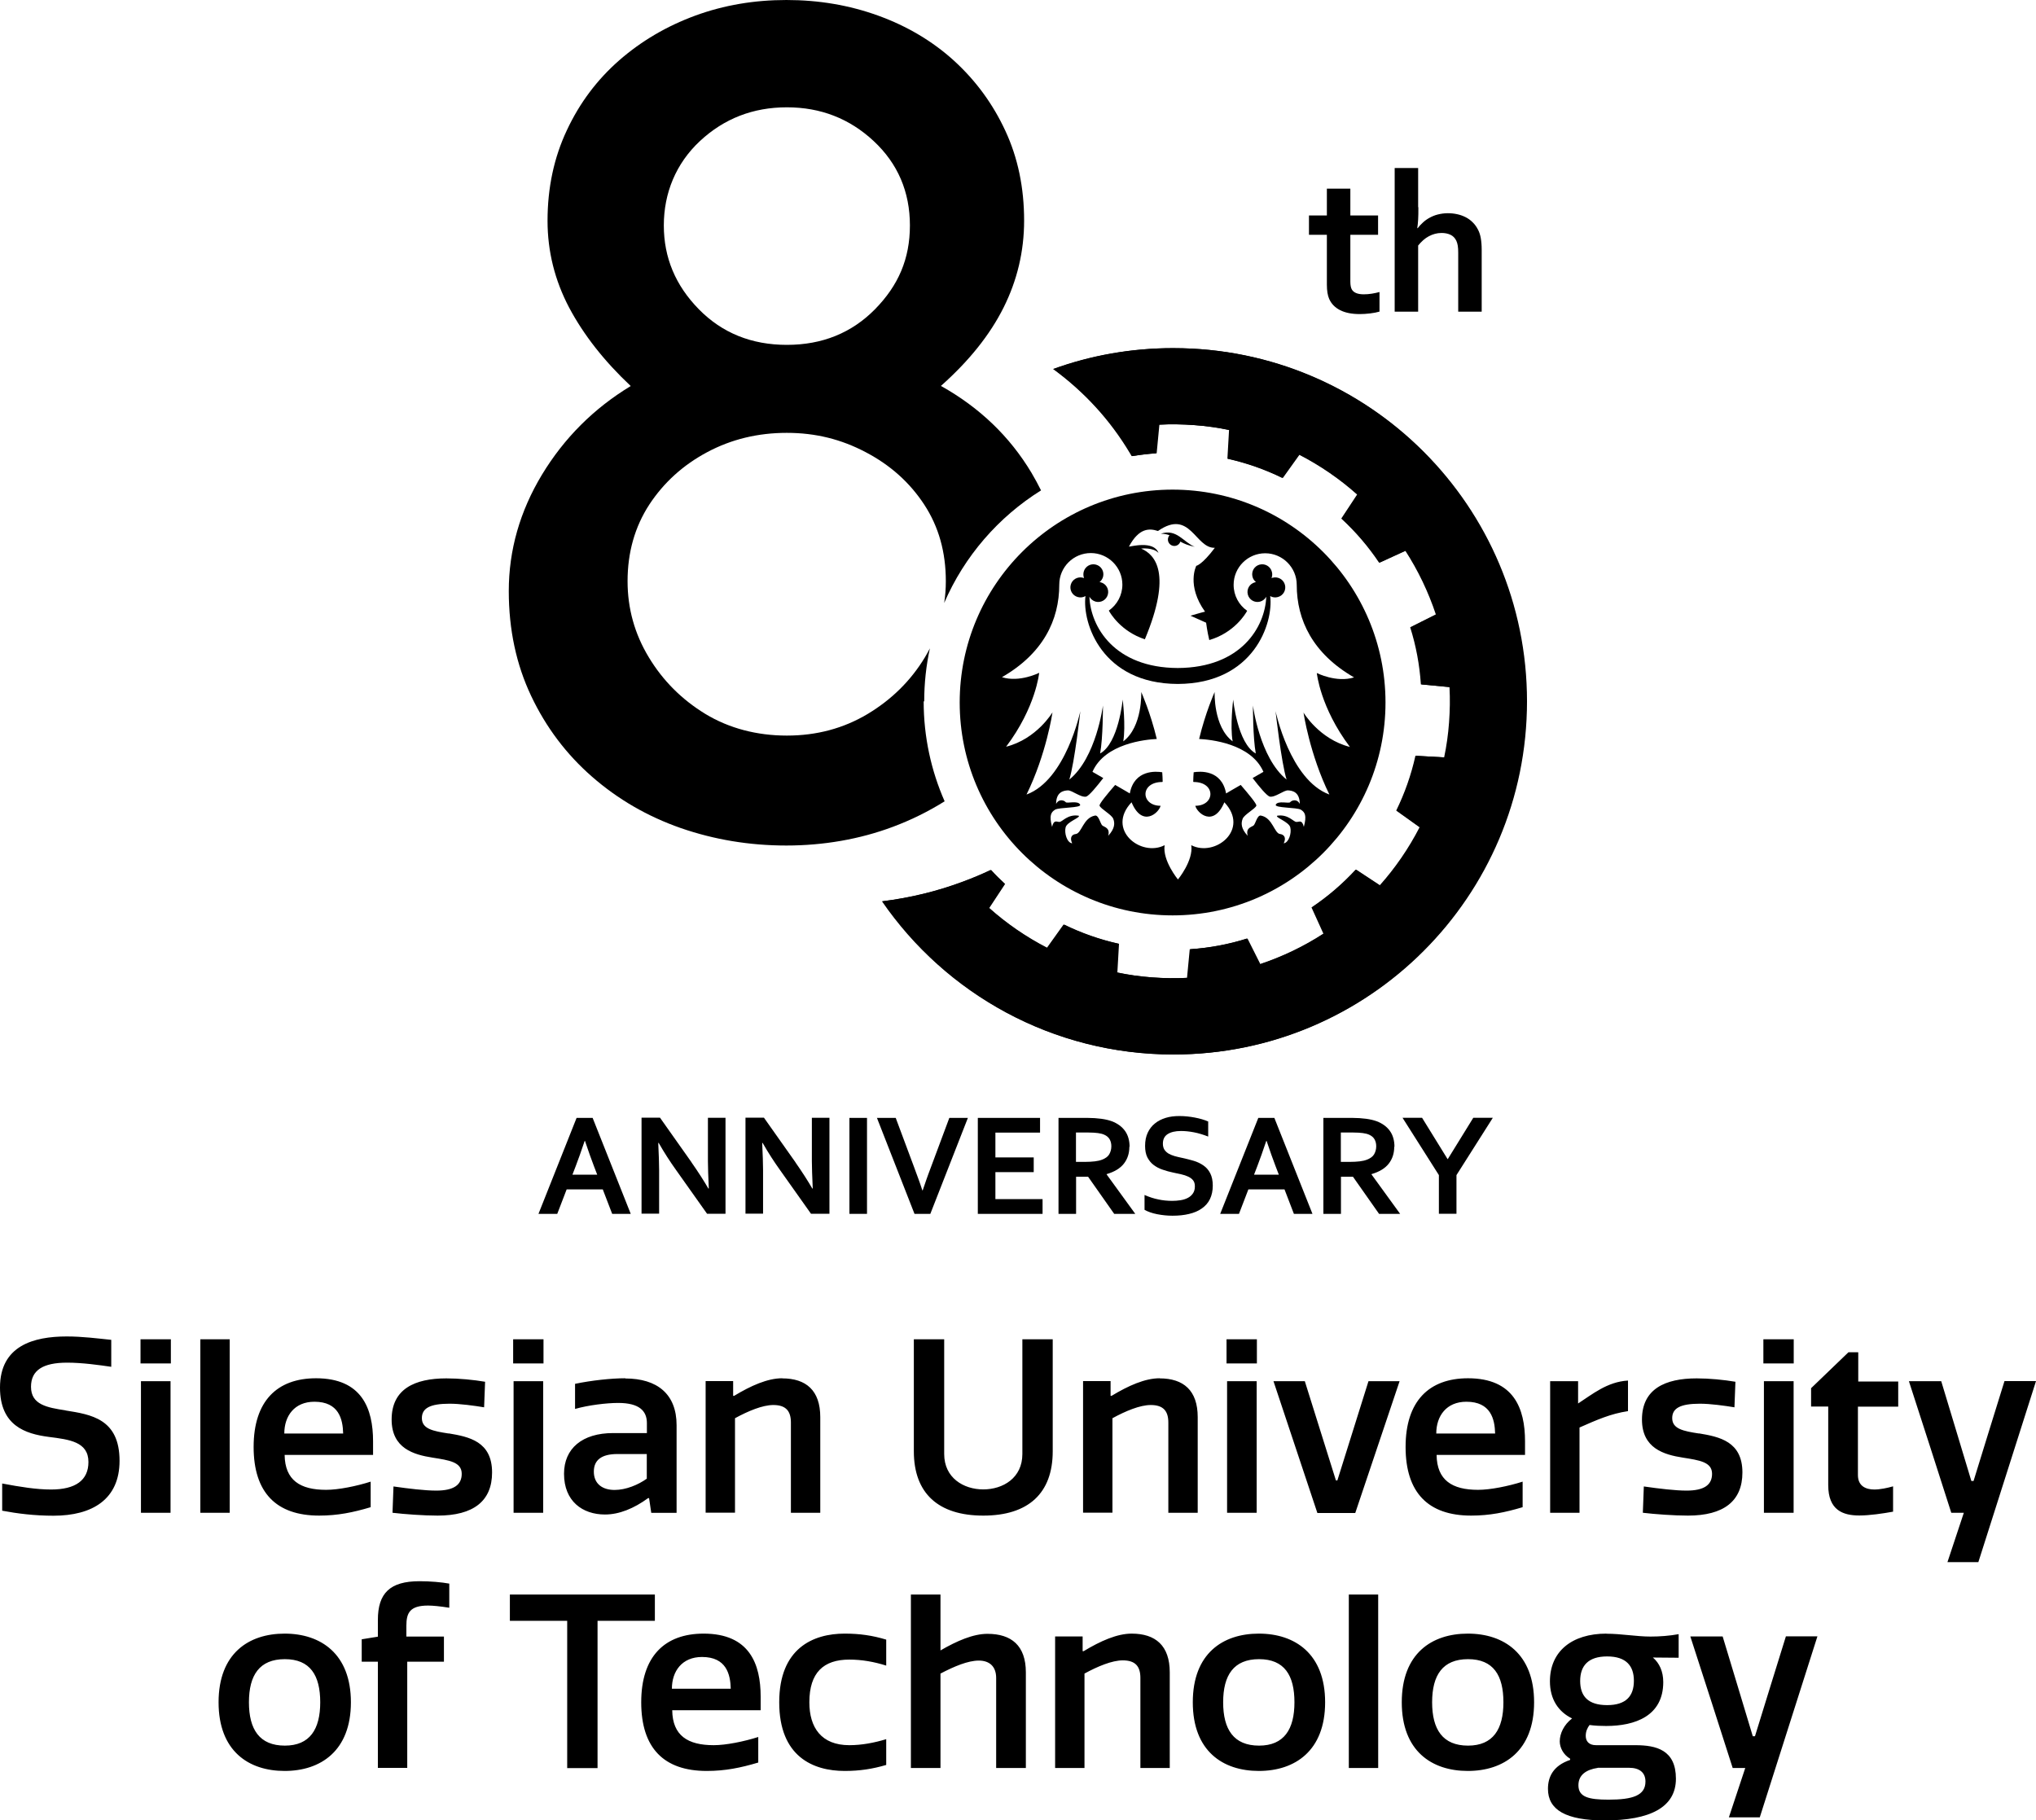 <?xml version="1.0" encoding="UTF-8"?>
<svg xmlns="http://www.w3.org/2000/svg" id="Warstwa_2" data-name="Warstwa 2" viewBox="0 0 186.48 166.74">
  <g id="Warstwa_1-2" data-name="Warstwa 1">
    <g>
      <g>
        <path d="M107.48,31.89c-3.85,0-7.55.67-10.97,1.91,2.88,2.11,5.23,4.68,7.04,7.71.06.09.11.18.16.27.74-.12,1.48-.21,2.23-.26l.25-2.62c1.07-.06,2.14-.04,3.24.04,1.09.08,2.16.23,3.2.45l-.15,2.63c1.76.39,3.45.99,5.02,1.76l1.53-2.14c1.94,1,3.73,2.23,5.33,3.66l-1.45,2.2c1.31,1.21,2.47,2.56,3.46,4.04l2.4-1.1c1.17,1.81,2.11,3.77,2.8,5.84l-2.35,1.18c.53,1.67.86,3.43.98,5.23l2.62.25c.06,1.07.04,2.14-.04,3.24-.08,1.09-.23,2.16-.45,3.2l-2.63-.15c-.39,1.76-.99,3.45-1.76,5.02l2.14,1.53c-1,1.94-2.23,3.73-3.66,5.33l-2.2-1.45c-1.21,1.31-2.56,2.47-4.04,3.46l1.09,2.4c-1.8,1.17-3.76,2.11-5.83,2.8l-1.18-2.35c-1.67.53-3.43.86-5.23.98l-.25,2.62c-1.07.06-2.14.04-3.24-.04-1.09-.08-2.16-.23-3.2-.45l.15-2.63c-1.76-.39-3.45-.99-5.02-1.76l-1.53,2.14c-1.94-1-3.73-2.23-5.33-3.66l1.45-2.2c-.44-.41-.88-.84-1.28-1.28-.82.39-1.66.74-2.52,1.06-2.37.89-4.85,1.49-7.42,1.81,5.83,8.47,15.6,14.03,26.67,14.03,17.87,0,32.35-14.48,32.35-32.35s-14.48-32.35-32.35-32.35Z"></path>
        <g>
          <path d="M126.36,28.54c-.24.07-.53.13-.87.17-.34.04-.65.06-.94.06-.74,0-1.34-.12-1.81-.36s-.8-.58-1-1.03c-.14-.32-.21-.76-.21-1.31v-4.56h-1.64v-1.77h1.64v-2.46h2.15v2.46h2.54v1.77h-2.54v4.28c0,.34.05.59.15.75.18.28.54.42,1.08.42.25,0,.5-.02.74-.06.25-.04.48-.09.7-.15v1.78Z"></path>
          <path d="M129.91,18.98c0,.45,0,.83-.02,1.12-.02.29-.04.56-.08.8h.04c.13-.17.28-.34.47-.51.18-.17.39-.32.61-.44s.47-.23.75-.3.59-.12.93-.12c.29,0,.57.03.85.09.28.06.53.15.77.27.24.12.46.28.65.47.2.19.36.42.5.69.12.23.2.49.25.78.05.29.08.64.08,1.06v5.66h-2.15v-5.37c0-.27-.01-.5-.04-.67s-.07-.32-.13-.45c-.13-.27-.31-.45-.55-.56-.24-.11-.51-.16-.81-.16-.42,0-.8.11-1.16.3s-.68.48-.98.85v6.06h-2.15v-13.16h2.15v3.59Z"></path>
        </g>
        <g>
          <path d="M55.21,108.95h-3.31l-.86,2.24h-1.72l3.49-8.79h1.47l3.49,8.79h-1.7l-.86-2.24ZM53.55,104.51c-.31.92-.58,1.69-.82,2.31l-.3.78h2.27l-.3-.78c-.24-.62-.51-1.39-.82-2.31h-.03Z"></path>
          <path d="M63.34,106.48c.63.9,1.14,1.7,1.54,2.39h.04c-.05-1.14-.08-1.98-.08-2.5v-3.98h1.61v8.79h-1.69l-2.87-4.05c-.5-.7-1.03-1.51-1.56-2.44h-.04c.05,1.08.08,1.91.08,2.5v3.98h-1.61v-8.79h1.69l2.89,4.09Z"></path>
          <path d="M72.86,106.48c.63.9,1.14,1.7,1.54,2.39h.04c-.05-1.14-.08-1.98-.08-2.5v-3.98h1.61v8.79h-1.69l-2.87-4.05c-.5-.7-1.03-1.51-1.56-2.44h-.04c.05,1.08.08,1.91.08,2.5v3.98h-1.61v-8.79h1.69l2.89,4.09Z"></path>
          <path d="M77.8,111.19v-8.79h1.61v8.79h-1.61Z"></path>
          <path d="M84.51,109.04c.16-.48.28-.82.35-1.02s.22-.62.46-1.25l1.63-4.37h1.7l-3.44,8.79h-1.45l-3.44-8.79h1.72l1.63,4.37c.23.63.38,1.05.46,1.25s.19.54.35,1.02h.03Z"></path>
          <path d="M91.17,109.84h4.32v1.35h-5.93v-8.79h5.7v1.35h-4.09v2.27h3.51v1.35h-3.51v2.48Z"></path>
          <path d="M103.44,105.04c0,.61-.17,1.13-.51,1.56s-.86.74-1.57.95v.03l2.62,3.61h-1.93l-2.39-3.4h-1.1v3.4h-1.61v-8.79h2.67c.44,0,.85.03,1.24.08.38.05.71.13.98.23.52.2.92.49,1.2.88s.42.88.42,1.46ZM99.34,106.43c.37,0,.68-.02.94-.05.26-.03.47-.08.65-.15.32-.12.55-.29.67-.5s.19-.46.19-.73c0-.24-.05-.45-.15-.63-.1-.18-.27-.33-.5-.43-.15-.07-.35-.12-.58-.15-.23-.03-.52-.05-.86-.05h-1.15v2.69h.8Z"></path>
          <path d="M109.44,108.66c0-.22-.05-.4-.16-.54-.11-.14-.26-.25-.45-.34-.19-.09-.4-.16-.63-.21s-.48-.11-.74-.16c-.34-.07-.67-.16-.98-.27-.31-.1-.58-.25-.82-.43-.24-.18-.42-.41-.57-.69-.14-.28-.21-.63-.21-1.05,0-.47.08-.87.24-1.21.16-.34.38-.63.66-.85.28-.23.6-.39.98-.51s.8-.17,1.27-.17.94.05,1.41.14c.47.09.88.21,1.22.36v1.38c-.46-.18-.89-.31-1.31-.39-.42-.08-.81-.12-1.18-.12-.53,0-.94.1-1.23.29s-.43.48-.43.87c0,.22.05.41.14.55.09.14.22.26.38.36.16.09.35.17.56.23s.43.11.67.16c.37.08.73.17,1.07.27s.64.25.9.43c.26.18.47.42.62.72.15.29.23.67.23,1.13s-.09.88-.26,1.23-.42.63-.75.86c-.32.23-.71.39-1.17.5s-.96.16-1.51.16c-.48,0-.95-.05-1.41-.14-.46-.09-.85-.23-1.15-.4v-1.36c.43.19.86.33,1.27.41.41.09.84.13,1.28.13.25,0,.5-.02.75-.06s.47-.11.66-.21c.2-.1.35-.24.47-.41.12-.17.18-.39.18-.64Z"></path>
          <path d="M117.65,108.95h-3.31l-.86,2.24h-1.72l3.49-8.79h1.47l3.49,8.79h-1.7l-.86-2.24ZM115.98,104.51c-.31.92-.58,1.69-.82,2.31l-.3.78h2.27l-.3-.78c-.24-.62-.51-1.39-.82-2.31h-.03Z"></path>
          <path d="M127.7,105.04c0,.61-.17,1.13-.51,1.56s-.86.74-1.57.95v.03l2.62,3.61h-1.93l-2.39-3.4h-1.1v3.4h-1.61v-8.79h2.67c.44,0,.85.03,1.24.08.38.05.71.13.98.23.52.2.92.49,1.2.88s.42.88.42,1.46ZM123.6,106.43c.37,0,.68-.02.94-.05.26-.03.47-.08.65-.15.32-.12.55-.29.67-.5s.19-.46.19-.73c0-.24-.05-.45-.15-.63-.1-.18-.27-.33-.5-.43-.15-.07-.35-.12-.58-.15-.23-.03-.52-.05-.86-.05h-1.15v2.69h.8Z"></path>
          <path d="M132.6,106.18l2.34-3.79h1.79l-3.33,5.25v3.54h-1.61v-3.54l-3.33-5.25h1.79l2.34,3.79h.02Z"></path>
        </g>
        <g>
          <path d="M84.65,64.24c0-1.66.18-3.29.52-4.85-.14.27-.29.54-.45.81-1.29,2.14-3.04,3.87-5.25,5.2-2.21,1.32-4.67,1.98-7.4,1.98s-5.28-.66-7.46-1.98c-2.18-1.33-3.9-3.06-5.19-5.2-1.29-2.13-1.94-4.46-1.94-6.96,0-2.65.67-4.99,1.99-7.02,1.33-2.02,3.09-3.62,5.3-4.8,2.21-1.18,4.64-1.77,7.29-1.77s4.99.59,7.23,1.77c2.25,1.18,4.03,2.77,5.36,4.8,1.33,2.03,1.98,4.36,1.98,7.02,0,.68-.05,1.34-.15,1.99,1.84-4.27,4.96-7.87,8.87-10.31-.27-.54-.56-1.08-.88-1.62-1.99-3.32-4.75-5.97-8.29-7.95,2.58-2.29,4.49-4.68,5.74-7.18,1.25-2.5,1.88-5.16,1.88-7.96,0-3.02-.57-5.76-1.72-8.23-1.14-2.46-2.7-4.59-4.69-6.41-1.98-1.8-4.31-3.18-6.96-4.14-2.65-.96-5.45-1.43-8.4-1.43s-5.73.47-8.35,1.43c-2.61.96-4.93,2.32-6.96,4.09-2.02,1.77-3.63,3.9-4.8,6.41-1.18,2.5-1.77,5.27-1.77,8.29,0,2.8.66,5.45,1.98,7.96,1.33,2.5,3.21,4.9,5.64,7.18-3.4,2.06-6.1,4.77-8.13,8.12-2.02,3.35-3.04,6.91-3.04,10.66,0,3.54.69,6.74,2.05,9.61,1.36,2.87,3.22,5.34,5.58,7.4,2.36,2.06,5.06,3.63,8.12,4.7,3.06,1.06,6.28,1.6,9.67,1.6s6.72-.57,9.78-1.72c1.68-.63,3.25-1.41,4.72-2.33-1.23-2.8-1.92-5.89-1.92-9.15ZM64.11,12.92c2.21-2.06,4.87-3.09,7.96-3.09s5.74,1.03,7.95,3.09c2.21,2.06,3.32,4.65,3.32,7.73s-1.07,5.51-3.2,7.68c-2.14,2.17-4.83,3.26-8.07,3.26s-5.93-1.09-8.06-3.26c-2.14-2.18-3.21-4.73-3.21-7.68s1.1-5.67,3.31-7.73Z"></path>
          <path d="M107.42,31.89c-3.85,0-7.55.67-10.97,1.91,2.88,2.11,5.23,4.68,7.04,7.71.06.09.11.18.16.27.74-.12,1.48-.21,2.23-.26l.25-2.62c1.07-.06,2.14-.04,3.24.04,1.09.08,2.16.23,3.2.45l-.15,2.63c1.76.39,3.45.99,5.02,1.76l1.53-2.14c1.94,1,3.73,2.23,5.33,3.66l-1.45,2.2c1.31,1.21,2.47,2.56,3.46,4.04l2.4-1.1c1.17,1.81,2.11,3.77,2.8,5.84l-2.35,1.18c.53,1.67.86,3.43.98,5.23l2.62.25c.06,1.07.04,2.14-.04,3.24-.08,1.09-.23,2.16-.45,3.2l-2.63-.15c-.39,1.76-.99,3.45-1.76,5.02l2.14,1.53c-1,1.94-2.23,3.73-3.66,5.33l-2.2-1.45c-1.21,1.31-2.56,2.47-4.04,3.46l1.09,2.4c-1.8,1.17-3.76,2.11-5.83,2.8l-1.18-2.35c-1.67.53-3.43.86-5.23.98l-.25,2.62c-1.07.06-2.14.04-3.24-.04-1.09-.08-2.16-.23-3.2-.45l.15-2.63c-1.76-.39-3.45-.99-5.02-1.76l-1.53,2.14c-1.94-1-3.73-2.23-5.33-3.66l1.45-2.2c-.44-.41-.88-.84-1.28-1.28-.82.39-1.66.74-2.52,1.06-2.37.89-4.85,1.49-7.42,1.81,5.83,8.47,15.6,14.03,26.67,14.03,17.87,0,32.35-14.48,32.35-32.35s-14.48-32.35-32.35-32.35Z"></path>
          <g>
            <path d="M116.56,52.92s-.07.02-.1.03c.07-.18.09-.38.03-.58-.13-.49-.63-.78-1.12-.65-.49.13-.78.63-.65,1.12.05.2.17.36.32.48-.04,0-.07.01-.1.02-.49.13-.78.63-.65,1.12.13.49.63.78,1.12.65.25-.07.45-.23.57-.45-.11,2.77-2.3,6.5-8.1,6.53-5.8-.02-7.99-3.76-8.1-6.53.12.21.32.38.57.45.49.13.99-.16,1.12-.65.13-.49-.16-.99-.65-1.12-.04,0-.07-.02-.11-.02.15-.12.26-.28.32-.48.13-.49-.16-.99-.65-1.12-.49-.13-.99.16-1.12.65-.05.2-.04.4.03.58-.03-.01-.07-.02-.1-.03-.49-.13-.99.16-1.12.65-.13.49.16.99.65,1.12.25.07.49.03.7-.09-.31,2.46,1.49,8.03,8.46,8.05,6.97-.03,8.77-5.59,8.46-8.05.2.12.45.16.7.09.49-.13.78-.63.65-1.12-.13-.49-.63-.78-1.12-.65Z"></path>
            <path d="M107.4,44.85c-10.77,0-19.5,8.73-19.5,19.5s8.73,19.5,19.5,19.5,19.5-8.73,19.5-19.5-8.73-19.5-19.5-19.5ZM121.76,72.78c-3.61-1.33-4.93-7.64-4.93-7.64,0,0,.52,4.7,1.01,6.27-2.47-2-3.08-6.78-3.08-6.78,0,0-.01,2.97.26,4.39-1.69-.93-2.07-4.94-2.07-4.94,0,0-.3,2.45-.05,3.83-1.78-1.34-1.65-4.52-1.65-4.52,0,0-.84,1.88-1.42,4.3,1,.05,4.75.4,5.89,3.01,0,0-.43.25-.99.57.61.8,1.27,1.59,1.56,1.7.5.1,1.3-.6,1.69-.57.39.02,1.06.14,1.07,1.24-.27-.52-.77-.31-.88-.16-.11.15-1.14-.17-1.32.23-.13.31,1.94.24,2.3.46.36.23.56.51.27,1.57-.17-.69-.41-.44-.68-.45-.27,0-.75-.73-1.76-.57-.21.16,1.07.55,1.2,1.07.13.52-.13,1.39-.6,1.46.27-.57-.02-.81-.32-.85-.55-.04-.68-1.48-1.76-1.69-.36-.09-.5.78-.7.92s-.72.21-.52.93c-.63-.66-.62-1.17-.46-1.57.16-.39,1.15-.9,1.25-1.19.05-.15-.7-1.05-1.43-1.9-.71.41-1.34.77-1.34.78-.41-2.22-2.44-2.03-2.97-1.94-.02.29-.04.57-.04.86,0,0,.02.02.03.03,2.07,0,1.99,2.18.16,2.18.16.66,1.67,2.02,2.66-.32,2.36,2.5-.85,5.05-3.03,3.93.21,1.41-1.22,3.14-1.22,3.14,0,0-1.43-1.73-1.22-3.14-2.18,1.12-5.39-1.43-3.03-3.93.98,2.34,2.5.98,2.66.32-1.83,0-1.91-2.18.16-2.18,0,0,.02-.02.03-.03,0-.29-.02-.57-.04-.86-.53-.09-2.56-.27-2.97,1.94,0,0-.62-.37-1.34-.78-.74.85-1.48,1.75-1.43,1.9.1.29,1.08.8,1.25,1.19.16.39.17.9-.46,1.57.2-.71-.32-.79-.52-.93-.2-.14-.34-1.01-.7-.92-1.08.21-1.21,1.64-1.76,1.69-.3.03-.58.27-.32.85-.48-.06-.73-.94-.6-1.46.13-.52,1.41-.91,1.2-1.07-1.01-.16-1.49.56-1.76.57-.27,0-.51-.24-.68.45-.29-1.06-.08-1.34.27-1.57.36-.23,2.43-.15,2.3-.46-.18-.41-1.21-.09-1.32-.23-.11-.15-.61-.36-.88.16,0-1.1.68-1.22,1.07-1.24.39-.02,1.19.68,1.69.57.28-.1.94-.9,1.56-1.7-.55-.32-.98-.56-.99-.57,1.14-2.61,4.89-2.96,5.89-3.01-.58-2.42-1.42-4.3-1.42-4.3,0,0,.13,3.18-1.65,4.52.24-1.38-.05-3.83-.05-3.83,0,0-.38,4.01-2.07,4.94.27-1.42.26-4.39.26-4.39,0,0-.61,4.78-3.08,6.78.49-1.57,1.01-6.27,1.01-6.27,0,0-1.32,6.31-4.93,7.64,1.82-3.7,2.38-7.53,2.38-7.53,0,0-1.44,2.44-4.25,3.15,2.73-3.62,3.03-6.77,3.03-6.77,0,0-1.8.91-3.41.4,3.77-2.17,5.25-5.23,5.25-8.48,0-1.6,1.3-2.89,2.89-2.89s2.89,1.3,2.89,2.89c0,.98-.49,1.85-1.24,2.38.13.25,1.11,1.91,3.3,2.63,2.52-6.03.95-7.76-.34-8.31,0,0,1.11-.13,1.59.4-.44-1.18-2.6-.56-2.71-.58.92-1.72,1.87-1.69,2.66-1.43,2.97-2.07,3.4,1.6,5.21,1.54-1.19,1.58-1.7,1.65-1.7,1.65,0,0-.93,1.78.8,4.2,0-.02-1.33.37-1.33.37l1.43.64s.1.81.29,1.59c2.31-.68,3.33-2.42,3.47-2.68-.75-.52-1.24-1.39-1.24-2.38,0-1.6,1.3-2.89,2.89-2.89s2.89,1.3,2.89,2.89c0,3.24,1.48,6.31,5.25,8.48-1.61.51-3.41-.4-3.41-.4,0,0,.3,3.14,3.03,6.77-2.82-.72-4.25-3.15-4.25-3.15,0,0,.56,3.83,2.38,7.53Z"></path>
            <path d="M106.97,49.42c0,.32.26.59.59.59.26,0,.48-.17.55-.4.31.18.7.35,1.32.48-1.05-.43-1.66-1.69-3.11-1.2.34,0,.59.06.8.14-.09.1-.15.24-.15.39Z"></path>
          </g>
        </g>
      </g>
      <g>
        <path d="M93.64,133.19c0,2.19-1.77,3.24-3.58,3.24s-3.58-1.06-3.58-3.24v-10.51h-2.78v10.26c0,3.84,2.23,5.89,6.36,5.89s6.36-2.05,6.36-5.89v-10.26h-2.78v10.51h0ZM131.55,131.31c0-1.61.93-2.91,2.76-2.91,2.23,0,2.6,1.59,2.63,2.91h-5.39ZM134.46,126.25c-3.58,0-5.72,2.1-5.72,6.29s2.07,6.29,6,6.29c1.7,0,3.11-.29,4.72-.77v-2.34c-1.32.42-2.96.75-4.08.75-2.38,0-3.77-.88-3.8-3.2h8.1v-1.24c0-3-1.01-5.78-5.23-5.78h0ZM112.34,124.89h2.78v-2.21h-2.78v2.21h0ZM106.22,126.25c-1.35,0-2.87.68-4.41,1.61h-.09v-1.35h-2.52v12.05h2.69v-8.65c1.21-.66,2.52-1.21,3.51-1.21,1.17,0,1.61.57,1.61,1.61v8.26h2.69v-8.76c0-2.45-1.3-3.55-3.49-3.55h0ZM112.39,138.57h2.71v-12.05h-2.71v12.05h0ZM122.49,135.61h-.13l-2.85-9.09h-2.87l4.02,12.07h3.47l4.06-12.07h-2.85l-2.85,9.09h0ZM144.54,126.52h-2.56v12.05h2.69v-7.81c1.61-.71,2.85-1.26,4.44-1.5v-2.8c-1.9.11-3.27,1.26-4.57,2.1v-2.03h0ZM183.59,126.52c-.95,3.02-1.88,6.09-2.83,9.14h-.2c-.93-3.05-1.83-6.11-2.76-9.14h-2.96c1.3,4.02,2.6,8.03,3.88,12.05h1.15l-1.5,4.52h2.83l5.28-16.58h-2.89ZM161.51,124.89h2.78v-2.21h-2.78v2.21h0ZM161.56,138.57h2.72v-12.05h-2.72v12.05h0ZM155.61,131.31c-1.43-.22-2.45-.42-2.45-1.41,0-.9.73-1.32,2.54-1.32.95,0,2.25.18,3.16.33l.09-2.34c-1.06-.18-2.38-.31-3.55-.31-2.89,0-5.01.97-5.01,3.77,0,2.65,2.03,3.22,3.75,3.49,1.52.24,2.67.4,2.67,1.48,0,1.02-.73,1.54-2.34,1.54-1.02,0-2.52-.18-3.91-.38l-.09,2.41c1.08.13,2.85.26,4.13.26,3.27,0,4.99-1.32,4.99-3.95,0-2.85-2.12-3.27-3.97-3.58h0ZM170.18,123.87h-.88l-3.42,3.29v1.68h1.57v7.2c0,2.3,1.35,2.78,2.85,2.78.93,0,2.16-.18,3.09-.35v-2.32c-.53.15-1.17.29-1.72.29-.77,0-1.5-.31-1.5-1.32v-6.27h3.69v-2.3h-3.66v-2.67h0ZM18.35,138.57h2.69v-15.89h-2.69v15.89h0ZM12.87,124.89h2.78v-2.21h-2.78v2.21h0ZM6,129.19c-1.68-.26-3.16-.51-3.16-2.16,0-1.52,1.1-2.21,3.31-2.21,1.39,0,2.94.22,4.04.38v-2.47c-1.28-.13-2.63-.31-4.08-.31-3.02,0-6.11.84-6.11,4.68,0,3.49,2.32,4.24,4.46,4.52,1.88.24,3.64.44,3.64,2.3,0,1.68-1.19,2.52-3.42,2.52-1.35,0-2.83-.24-4.48-.55v2.49c1.37.26,2.94.46,4.7.46,3.58,0,6.05-1.52,6.05-5.03,0-3.86-2.63-4.24-4.94-4.61h0ZM12.91,138.57h2.71v-12.05h-2.71v12.05h0ZM71.65,126.25c-1.35,0-2.87.68-4.41,1.61h-.09v-1.35h-2.52v12.05h2.69v-8.65c1.21-.66,2.52-1.21,3.51-1.21,1.17,0,1.61.57,1.61,1.61v8.26h2.69v-8.76c0-2.45-1.3-3.55-3.49-3.55h0ZM26.04,131.31c0-1.61.93-2.91,2.76-2.91,2.23,0,2.6,1.59,2.63,2.91h-5.39ZM28.95,126.25c-3.58,0-5.72,2.1-5.72,6.29s2.08,6.29,6,6.29c1.7,0,3.11-.29,4.72-.77v-2.34c-1.32.42-2.96.75-4.08.75-2.38,0-3.77-.88-3.8-3.2h8.1v-1.24c0-3-1.02-5.78-5.23-5.78h0ZM47.04,138.57h2.71v-12.05h-2.71v12.05h0ZM47,124.89h2.78v-2.21h-2.78v2.21h0ZM41.09,131.31c-1.43-.22-2.45-.42-2.45-1.41,0-.9.73-1.32,2.54-1.32.95,0,2.25.18,3.16.33l.09-2.34c-1.06-.18-2.38-.31-3.55-.31-2.89,0-5.01.97-5.01,3.77,0,2.65,2.03,3.22,3.75,3.49,1.52.24,2.67.4,2.67,1.48,0,1.02-.73,1.54-2.34,1.54-1.02,0-2.52-.18-3.91-.38l-.09,2.41c1.08.13,2.85.26,4.13.26,3.27,0,4.99-1.32,4.99-3.95,0-2.85-2.12-3.27-3.97-3.58h0ZM59.25,135.44c-.79.57-1.92,1.04-2.96,1.04-1.1,0-1.9-.55-1.9-1.68,0-1.04.68-1.61,2.16-1.61h2.69v2.25h0ZM57.26,126.25c-1.28,0-3.11.2-4.59.51v2.3c1.21-.35,2.91-.55,3.95-.55,1.96,0,2.63.75,2.63,1.85v.91h-3.09c-2.83,0-4.5,1.41-4.5,3.73,0,2.52,1.7,3.73,3.75,3.73,1.3,0,2.65-.55,3.95-1.5h.09l.2,1.35h2.32v-8.03c0-2.85-1.77-4.28-4.7-4.28h0Z"></path>
        <path d="M115.32,159.9c-2.32,0-3.29-1.48-3.29-3.97s.97-3.95,3.29-3.95,3.24,1.48,3.24,3.95-.95,3.97-3.24,3.97h0ZM115.3,149.64c-3.31,0-6.05,1.83-6.05,6.29s2.74,6.29,6.05,6.29,6.07-1.85,6.07-6.29-2.76-6.29-6.07-6.29h0ZM90.44,149.66c-1.3,0-2.78.64-4.3,1.52v-5.12h-2.71v15.89h2.71v-8.65c1.26-.66,2.52-1.19,3.51-1.19s1.59.55,1.59,1.59v8.25h2.72v-8.76c0-2.45-1.32-3.53-3.51-3.53h0ZM103.66,149.64c-1.35,0-2.87.68-4.41,1.61h-.09v-1.35h-2.52v12.05h2.69v-8.65c1.21-.66,2.52-1.21,3.51-1.21,1.17,0,1.61.57,1.61,1.61v8.25h2.69v-8.76c0-2.45-1.3-3.55-3.49-3.55h0ZM134.46,159.9c-2.32,0-3.29-1.48-3.29-3.97s.97-3.95,3.29-3.95,3.24,1.48,3.24,3.95-.95,3.97-3.24,3.97h0ZM134.44,149.64c-3.31,0-6.05,1.83-6.05,6.29s2.74,6.29,6.05,6.29,6.07-1.85,6.07-6.29-2.76-6.29-6.07-6.29h0ZM163.57,149.9c-.95,3.02-1.88,6.09-2.83,9.14h-.2c-.93-3.05-1.83-6.11-2.76-9.14h-2.96c1.3,4.02,2.6,8.03,3.88,12.05h1.15l-1.5,4.52h2.83l5.28-16.58h-2.89ZM147.2,156.19c-1.77,0-2.47-.84-2.47-2.21s.71-2.25,2.47-2.25,2.45.88,2.45,2.23c0,1.41-.73,2.23-2.45,2.23h0ZM146.34,161.93h2.87c.93,0,1.5.42,1.5,1.26,0,1.28-1.17,1.66-3.38,1.66-1.83,0-2.76-.24-2.76-1.32,0-.95.71-1.43,1.77-1.59h0ZM147.15,149.64c-3.22,0-5.19,1.66-5.19,4.37,0,1.66.79,2.8,2.03,3.4-.75.57-1.13,1.39-1.13,2.1,0,.55.31,1.21.95,1.59v.11c-1.57.53-2.03,1.57-2.03,2.65,0,1.92,1.63,2.89,5.19,2.89,4.15,0,6.53-1.19,6.53-3.82s-1.79-3.07-3.71-3.07h-3.6c-.68,0-.95-.38-.95-.86,0-.4.15-.73.35-.99.49.07,1.02.09,1.52.09,2.63,0,5.23-.9,5.23-4.02,0-.97-.35-1.74-.95-2.25.82,0,1.66.02,2.36.02v-2.16c-.82.15-1.72.22-2.58.22-1.28,0-2.67-.26-4.04-.26h0ZM123.54,161.95h2.69v-15.89h-2.69v15.89h0ZM71.37,155.93c0,4.97,3.09,6.29,6,6.29,1.37,0,2.54-.18,3.8-.55v-2.36c-1.1.33-2.23.55-3.38.55-2.56,0-3.66-1.61-3.66-3.93,0-2.72,1.3-3.91,3.66-3.91,1.15,0,2.27.2,3.38.55v-2.38c-1.26-.38-2.43-.55-3.8-.55-2.91,0-6,1.35-6,6.29h0ZM59.99,146.06h-13.29v2.41h5.25v13.49h2.78v-13.49h5.25v-2.41h0ZM26.09,159.9c-2.32,0-3.29-1.48-3.29-3.97s.97-3.95,3.29-3.95,3.24,1.48,3.24,3.95-.95,3.97-3.24,3.97h0ZM26.07,149.64c-3.31,0-6.05,1.83-6.05,6.29s2.74,6.29,6.05,6.29,6.07-1.85,6.07-6.29-2.76-6.29-6.07-6.29h0ZM34.61,148.4v1.52l-1.48.24v2.05h1.48v9.73h2.69v-9.73h3.36v-2.3h-3.44v-.99c0-1.17.31-1.85,1.99-1.85.44,0,1.13.07,1.94.2v-2.21c-.71-.13-1.74-.22-2.72-.22-2.72,0-3.82,1.1-3.82,3.55h0ZM61.54,154.69c0-1.61.93-2.91,2.76-2.91,2.23,0,2.6,1.59,2.63,2.91h-5.39ZM64.45,149.64c-3.58,0-5.72,2.1-5.72,6.29s2.07,6.29,6,6.29c1.7,0,3.11-.29,4.72-.77v-2.34c-1.32.42-2.96.75-4.08.75-2.38,0-3.77-.88-3.8-3.2h8.1v-1.24c0-3-1.02-5.78-5.23-5.78h0Z"></path>
      </g>
    </g>
  </g>
</svg>
